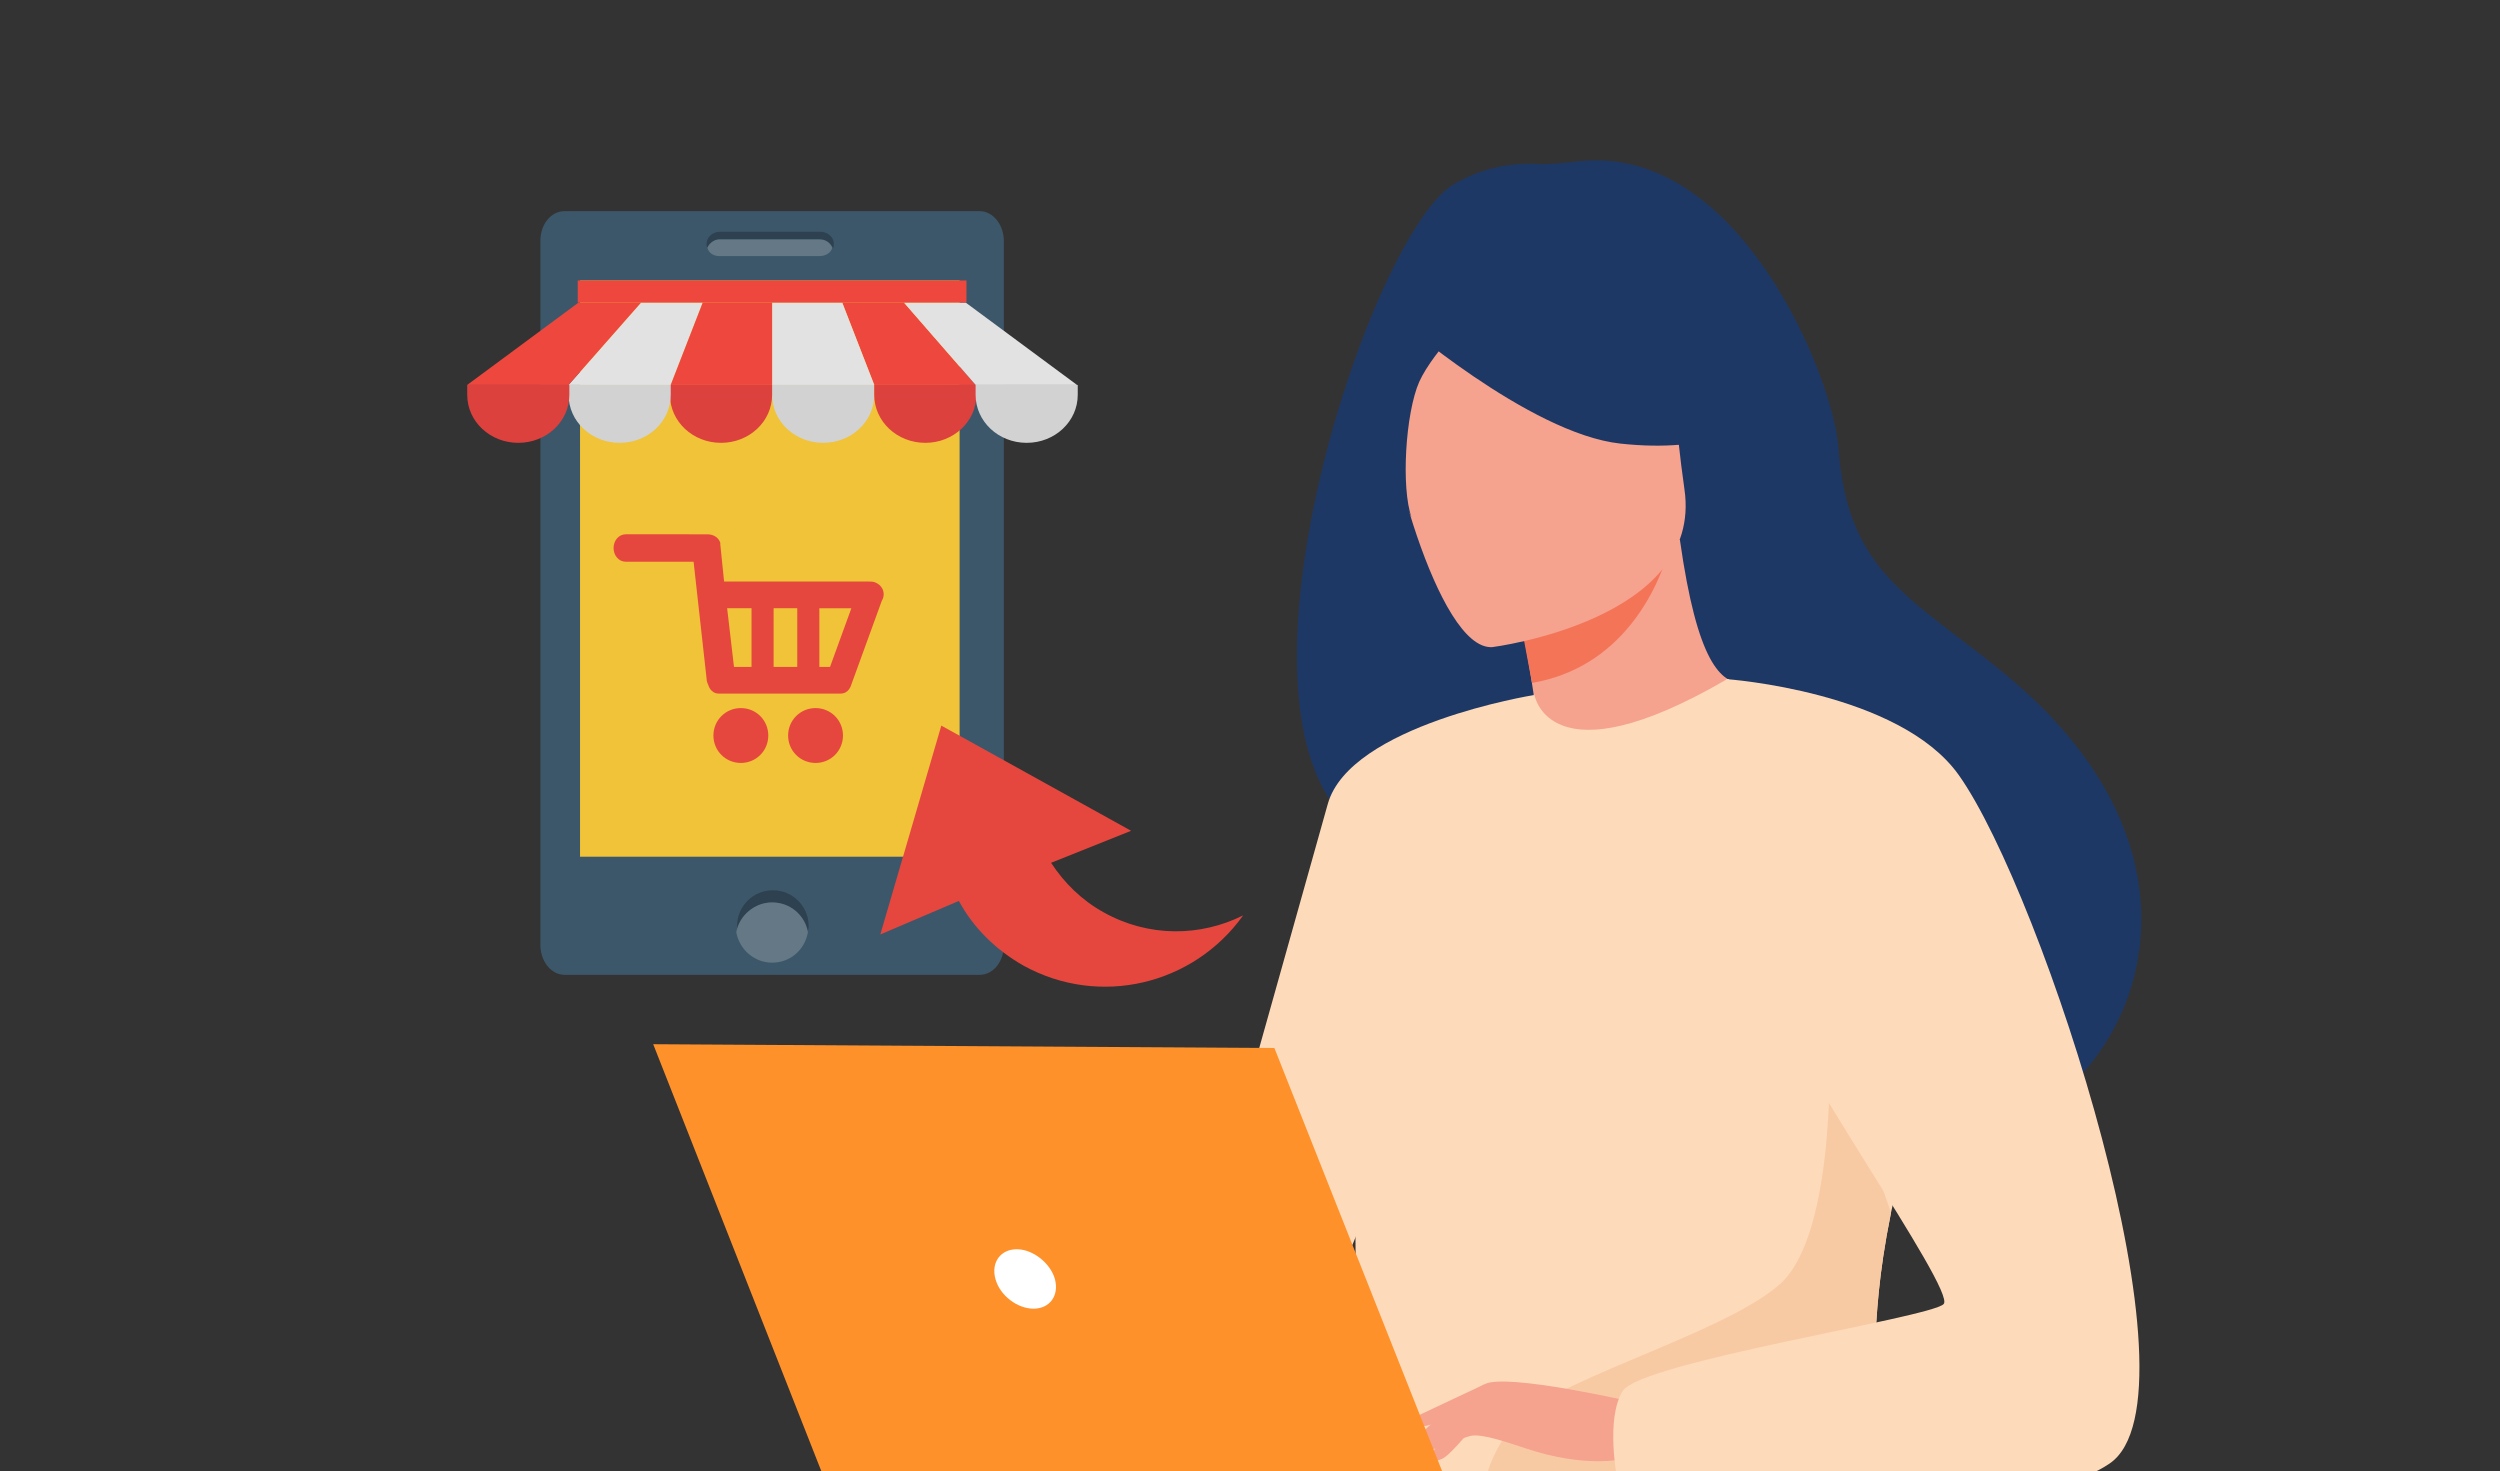 <?xml version="1.0" encoding="utf-8"?>
<!-- Generator: Adobe Illustrator 27.7.0, SVG Export Plug-In . SVG Version: 6.00 Build 0)  -->
<svg version="1.1" id="圖層_1" xmlns="http://www.w3.org/2000/svg" xmlns:xlink="http://www.w3.org/1999/xlink" x="0px" y="0px"
	 viewBox="0 0 328 193" style="enable-background:new 0 0 328 193;" xml:space="preserve">
<rect x="0" y="0" width="328" height="193" fill="#333333" stroke="none"/>
<style type="text/css">
	.st0{clip-path:url(#SVGID_00000024706059965301071920000005326838817513310606_);}
	.st1{fill:#1E3865;}
	.st2{fill:#F5A28F;}
	.st3{fill:#25468F;}
	.st4{fill:#F47458;}
	.st5{fill:#FDDBBA;}
	.st6{fill:#F8CAA4;}
	.st7{fill:#FF912B;}
	.st8{fill:#FC7600;}
	.st9{fill:#FFFFFF;}
	.st10{fill:#3D576A;}
	.st11{fill:#2E4150;}
	.st12{fill:#647985;}
	.st13{fill:#F0C338;}
	.st14{fill:#EE473D;}
	.st15{fill:#E2E2E2;}
	.st16{fill:#D2D2D2;}
	.st17{fill:#DC413E;}
	.st18{fill:#E5473E;}
</style>
<g>
	<g>
		<defs>
			<rect id="SVGID_1_" width="328" height="193"/>
		</defs>
		<clipPath id="SVGID_00000062874187154268623540000003852703707661911448_">
			<use xlink:href="#SVGID_1_"  style="overflow:visible;"/>
		</clipPath>
		<g style="clip-path:url(#SVGID_00000062874187154268623540000003852703707661911448_);">
			<g>
				<path class="st1" d="M135.4,235.6c8.7,15.3,19.6,21.3,19.6,21.3l45.8,0.3C200.9,257.2,128.8,223.9,135.4,235.6z"/>
				<g>
					<path class="st2" d="M169.8,353.8c1.2,1.4,1.3,2.9,0.7,4.5l0,0c-1.1,3-4.7,6.4-9,9.7c-0.5,0.4-1,0.8-1.4,1.2
						c-0.1,0.1-0.2,0.2-0.3,0.3c-0.1,0.1-0.2,0.2-0.2,0.2c-3.9,3.6-2.5,4.4-9.6,11.7c-8.1,8.3-13.6,8.4-15.2,7.6
						c-1.3-0.7,1.4-5.1,4.4-10c0.1-0.2,0.3-0.5,0.4-0.7c0.4-0.7,0.8-1.3,1.2-2c3.5-6,2.7-8.8,1.9-17.7c-0.6-7.2-11-40.5-11-40.5
						l15.4-2.5c0,0,4.4,26.5,9.5,30.6c2.7,2.2,5.8,2.2,8.4,3.9c0.2,0.1,0.4,0.2,0.5,0.3C167.1,351.4,168.6,352.4,169.8,353.8z"/>
					<path class="st1" d="M169.8,353.8c1.2,1.4,1.3,2.9,0.7,4.5l0,0c-1.4,3-4.9,6.3-9,9.7c-0.5,0.4-1,0.8-1.4,1.2
						c-0.1,0.1-0.2,0.2-0.3,0.3c-0.1,0.1-0.2,0.2-0.2,0.2c-3.9,3.6-2.5,4.4-9.6,11.7c-8.1,8.3-13.6,8.4-15.2,7.6
						c-1.3-0.7,1.4-5.1,4.4-10c1.6-0.6,8.8-3.5,14.4-10.4c4.9-6.1,8.1-14,11.5-18.6c0.2,0.1,0.4,0.2,0.5,0.3
						C167.1,351.4,168.6,352.4,169.8,353.8z"/>
					<path class="st2" d="M46.1,343.3c-1,4.7-7.7,3.9-15.3,2c-7.5-1.9-5.8,0.3-16.5-1S0.3,339,0,337.4c-0.3-1.4,5-1.9,10.7-2.5
						c0.7-0.1,1.4-0.2,2.2-0.2c6.4-0.8,11.2-4.9,17-8.2c5.6-3.2,13.9-16.3,13.9-16.3l14.7,1.3c0,0-7.8,11.7-10.8,16.8
						c-1.8,3-1.7,7-1.5,10C46.3,339.9,46.4,341.7,46.1,343.3z"/>
					<path class="st1" d="M30.8,345.3c-7.5-1.9-5.8,0.3-16.5-1S0.3,339,0,337.4c-0.3-1.4,5-1.9,10.7-2.5l0.1,0.1
						c0,0,6.4,4.6,15.4,4.9c7.3,0.2,15-1.8,20.1-1.7c0.1,1.7,0.2,3.4-0.1,5C45.1,348.1,38.3,347.2,30.8,345.3z"/>
					<path class="st1" d="M103.2,249.5l13.5,37.2l17.6,48.5c0,0,4.9,0.5,9.6-0.8c4.3-1.2,9.3-4.4,9.3-4.4s-4.6-52-13.7-81.9
						c-2.3-7.7-5-13.9-7.9-17.4C117.2,213.5,103.2,249.5,103.2,249.5z"/>
					<path class="st3" d="M117.6,190.7c9-2.8,34.8,1.1,60.6,6.3l5.5-8.9l55.9-4c0,0,18.1,41,7.9,67c-1.5,3.8-5.2,5.4-10.2,5.5l0,0
						c0,0-33.3,0.6-44.1,0.5c-27.8-0.2-58.6-19.5-62.6-20.3c-6.6-1.4-9.3,11.8-15.9,25.5c-6.7,13.7-62.1,60.6-62.1,60.6
						s-8.5,0-12-1.3c-3.8-1.4-5.1-3.3-5.1-3.3S97.2,197.2,117.6,190.7z"/>
					<path class="st1" d="M184.5,111.3c19.8,11.1,60,34.1,60.2,33.9c0,0,14.8,5.7,23.2,0.2c14.1-9.2,21.8-34.2-3.7-56
						c-12.7-10.8-21.8-13.5-23-30.7c-0.7-9.3-13.2-40.2-34.4-37.5c-1.8,0.2-3.6,0.4-5.3,0.3c-2.5-0.1-6.6,0.2-10.8,2.7
						C178.7,31.3,154.7,106.8,184.5,111.3z"/>
					<path class="st2" d="M201.3,102c-0.1,0.1,9.8,3.5,16.4,0.6c6.2-2.7,11-12.9,10.9-12.9c-2.8-0.2-5.9-2.6-8.2-18.9l-1.2,0.4
						l-20.3,7.1c0,0,1.4,6.5,2.3,12.7C202,96.4,202.4,101.3,201.3,102z"/>
					<path class="st4" d="M198.9,78.5c0,0,0.9,4.6,2.1,11.1c11.6-2,16.5-11.9,18.2-18.2L198.9,78.5z"/>
					<path class="st2" d="M195.8,84.9c0,0,27.7-3.5,25.2-20.7s-0.5-29.3-18.3-27.7c-17.8,1.5-20.3,8.6-20.9,14.5
						C181.3,56.9,188.6,85.4,195.8,84.9z"/>
					<path class="st1" d="M183,41.5c0,0,17.6,15.4,29.6,16.7s16.6-2.5,16.6-2.5s-7.1-5.9-11.3-15.5c-1.2-2.8-3.9-4.8-6.9-5
						C202.4,34.4,186.1,33.9,183,41.5z"/>
					<path class="st1" d="M194.1,40.2c0,0-6,5.7-7.9,9.9c-1.8,4.1-2.4,13.9-1,17.8c0,0-9.1-18-3.8-26.7
						C187,32,194.1,40.2,194.1,40.2z"/>
					<path class="st5" d="M177.7,142.6c0.4,56-0.1,44.3,6,49.7c1.5,1.3,5.6,2.1,11.1,2.5c17.2,1.3,47.4-1.4,48.6-4.5
						c4-11,1.3-14.4,4.7-31.2c0.4-1.8,0.8-3.7,1.3-5.8c2.8-11.5,5.5-15.4-4.1-34.1c-8.7-16.9-17.9-30.6-18.7-30.1
						c-23.5,13.7-25.3,2-25.3,2S177.5,115.3,177.7,142.6z"/>
					<path class="st3" d="M116.7,286.7l17.6,48.5c0,0,4.9,0.5,9.6-0.8c4.3-1.2,9.3-4.4,9.3-4.4s-4.6-52-13.7-81.9L116.7,286.7z"/>
					<path class="st5" d="M201.2,91.2c0,0-24.1,3.9-27,14.3c-2.9,10.3-20,71.2-20,71.2s12.2,2.3,17.9-3.3s20-52.3,20-52.3
						L201.2,91.2z"/>
					<path class="st6" d="M194.8,194.8c17.2,1.3,47.4-1.4,48.6-4.5c4-11,1.3-14.4,4.7-31.2l-8.1-23.4c0,0,1.2,26-6.5,32.8
						s-31.5,13-35.2,18.7C196.3,189.9,195.1,192.6,194.8,194.8z"/>
					<path class="st2" d="M214.5,184c0,0-16.9-3.9-19.7-2.4c-2.7,1.5-9.5,6.9-10.3,8.8c-0.9,1.9,6.1-1.4,8.4-2
						c1.5-0.4,5.3,1,7.2,1.6c8,2.7,12.9,1.4,12.9,1.4L214.5,184z"/>
					<path class="st5" d="M226.5,89.1c0,0,22.7,1.6,30.5,12.6c11,15.5,32.5,81.6,19.8,90.3c-14.3,9.8-64.6,2.1-64.6,2.1
						s-1.6-7.9,0.7-11.6c2.4-3.8,40.3-9.6,42.1-11.4c1.8-1.7-21.6-34.3-21.6-39.5C233.6,126.4,226.5,89.1,226.5,89.1z"/>
					<path class="st2" d="M194,186.3c0,0-3.6,4.6-4.8,5.1s-1.9,0.4-1.9,0.4l2.4-4.3L194,186.3z"/>
					<path class="st2" d="M194.8,181.6l-10.4,4.9c0,0,0.4,0.7,1.7,0.7s4.5-1.2,4.5-1.2L194.8,181.6z"/>
				</g>
				<g>
					<g>
						<polygon class="st7" points="191.5,198.8 109.8,198.2 85.7,137 167.2,137.5 						"/>
						<polygon class="st8" points="108.9,195.8 216.7,196.6 216.7,199 109.8,198.2 						"/>
					</g>
					<path class="st9" d="M130.6,167.8c-0.6-2.2,0.7-3.9,2.8-3.9s4.4,1.8,5,3.9c0.6,2.2-0.7,3.9-2.8,3.9S131.2,170,130.6,167.8z"/>
				</g>
			</g>
			<g>
				<path class="st10" d="M128.5,127.9c1.8,0,3.2-1.7,3.2-3.9V31.6c0-2.1-1.4-3.9-3.2-3.9H74.1c-1.8,0-3.2,1.7-3.2,3.9V124
					c0,2.1,1.4,3.9,3.2,3.9H128.5z"/>
				<g>
					<path class="st11" d="M107.5,31.5H94.4c-0.8,0-1.4,0.4-1.6,1.1c-0.1-0.2-0.1-0.4-0.1-0.6c0-0.9,0.8-1.6,1.8-1.6h13.1
						c1,0,1.8,0.7,1.8,1.6c0,0.2,0,0.4-0.1,0.6C109,31.9,108.3,31.5,107.5,31.5z"/>
					<path class="st12" d="M107.5,33.6H94.4c-0.8,0-1.4-0.4-1.6-1.1c0.3-0.6,0.9-1.1,1.6-1.1h13.1c0.8,0,1.4,0.4,1.7,1.1
						C109,33.2,108.3,33.6,107.5,33.6z"/>
				</g>
				<g>
					<path class="st11" d="M101.3,118.4c2.4,0,4.3,1.7,4.7,3.9c0-0.3,0.1-0.5,0.1-0.8c0-2.6-2.1-4.7-4.7-4.7s-4.7,2.1-4.7,4.7
						c0,0.3,0,0.5,0.1,0.8C97,120.2,99,118.4,101.3,118.4z"/>
					<path class="st12" d="M101.3,126.3c2.4,0,4.3-1.7,4.7-4c-0.4-2.2-2.3-3.9-4.7-3.9c-2.3,0-4.3,1.7-4.7,3.9
						C97,124.6,99,126.3,101.3,126.3z"/>
				</g>
				<polygon class="st13" points="113.3,36.8 76.1,36.8 76.1,36.9 76.1,68.2 76.1,95.8 76.1,112.4 125.9,112.4 125.9,36.8 				"/>
				<g>
					<g>
						<g>
							<polygon class="st14" points="118.6,39.7 128,50.5 114.7,50.5 110.5,39.7 							"/>
							<polygon class="st15" points="110.5,39.7 114.7,50.5 101.3,50.5 101.3,39.7 							"/>
						</g>
						<g>
							<polygon class="st15" points="126.7,39.7 141.3,50.5 128,50.5 118.6,39.7 							"/>
						</g>
						<g>
							<path class="st16" d="M101.3,50.5v1.3c0,3.5,3,6.3,6.7,6.3s6.7-2.8,6.7-6.3v-1.3H101.3z"/>
						</g>
						<g>
							<path class="st17" d="M114.7,50.5v1.3c0,3.5,3,6.3,6.7,6.3s6.7-2.8,6.7-6.3v-1.3H114.7z"/>
						</g>
						<g>
							<path class="st16" d="M128,50.5v1.3c0,3.5,3,6.3,6.7,6.3s6.7-2.8,6.7-6.3v-1.3H128z"/>
						</g>
						<g>
							<polygon class="st15" points="84.1,39.7 74.6,50.5 88,50.5 92.2,39.7 							"/>
							<polygon class="st14" points="92.2,39.7 88,50.5 101.3,50.5 101.3,39.7 							"/>
						</g>
						<g>
							<polygon class="st14" points="75.9,39.7 61.3,50.5 74.6,50.5 84.1,39.7 							"/>
						</g>
						<g>
							<path class="st17" d="M101.3,50.5v1.3c0,3.5-3,6.3-6.7,6.3s-6.7-2.8-6.7-6.3v-1.3H101.3z"/>
						</g>
						<g>
							<path class="st16" d="M88,50.5v1.3c0,3.5-3,6.3-6.7,6.3s-6.7-2.8-6.7-6.3v-1.3H88z"/>
						</g>
						<g>
							<path class="st17" d="M74.7,50.5v1.3c0,3.5-3,6.3-6.7,6.3s-6.7-2.8-6.7-6.3v-1.3H74.7z"/>
						</g>
					</g>
					<rect x="75.8" y="36.8" class="st14" width="51" height="2.9"/>
				</g>
				<g>
					<path class="st18" d="M115.8,77.3c-0.2-0.4-0.5-0.7-1-0.9c-0.3-0.1-0.5-0.1-0.8-0.1h-0.1l0,0H95l-0.5-4.9v-0.1v-0.1
						c-0.2-0.6-0.8-1.1-1.7-1.1h-0.1c-0.1,0-0.1,0-0.2,0H82.1c-0.9,0-1.6,0.8-1.6,1.8s0.7,1.8,1.6,1.8H91L92.7,89
						c0,0.3,0.1,0.6,0.2,0.8c0.2,0.7,0.7,1.2,1.4,1.2h16c0.7,0,1.2-0.5,1.4-1.2l4-11C116,78.3,116,77.8,115.8,77.3z M104.6,79.8v7.7
						h-3.1v-7.7H104.6z M95.4,79.8h3.2v7.7h-2.3L95.4,79.8z M108.9,87.5h-1.4v-7.7h4.2L108.9,87.5z"/>
					<path class="st18" d="M97.2,92.9c-2,0-3.6,1.6-3.6,3.6s1.6,3.6,3.6,3.6s3.6-1.6,3.6-3.6C100.8,94.5,99.2,92.9,97.2,92.9z"/>
					<path class="st18" d="M107,92.9c-2,0-3.6,1.6-3.6,3.6s1.6,3.6,3.6,3.6s3.6-1.6,3.6-3.6S109,92.9,107,92.9z"/>
				</g>
			</g>
			<path id="XMLID_18_" class="st18" d="M123.5,95.2l-8,27.4l10.3-4.4c1.9,3.5,4.8,6.4,8.5,8.5c10,5.5,22.3,2.5,28.8-6.6
				c-5.6,2.8-12.4,2.9-18.3-0.4c-2.9-1.6-5.2-3.9-6.9-6.5l10.5-4.2L123.5,95.2z"/>
		</g>
	</g>
</g>
</svg>
